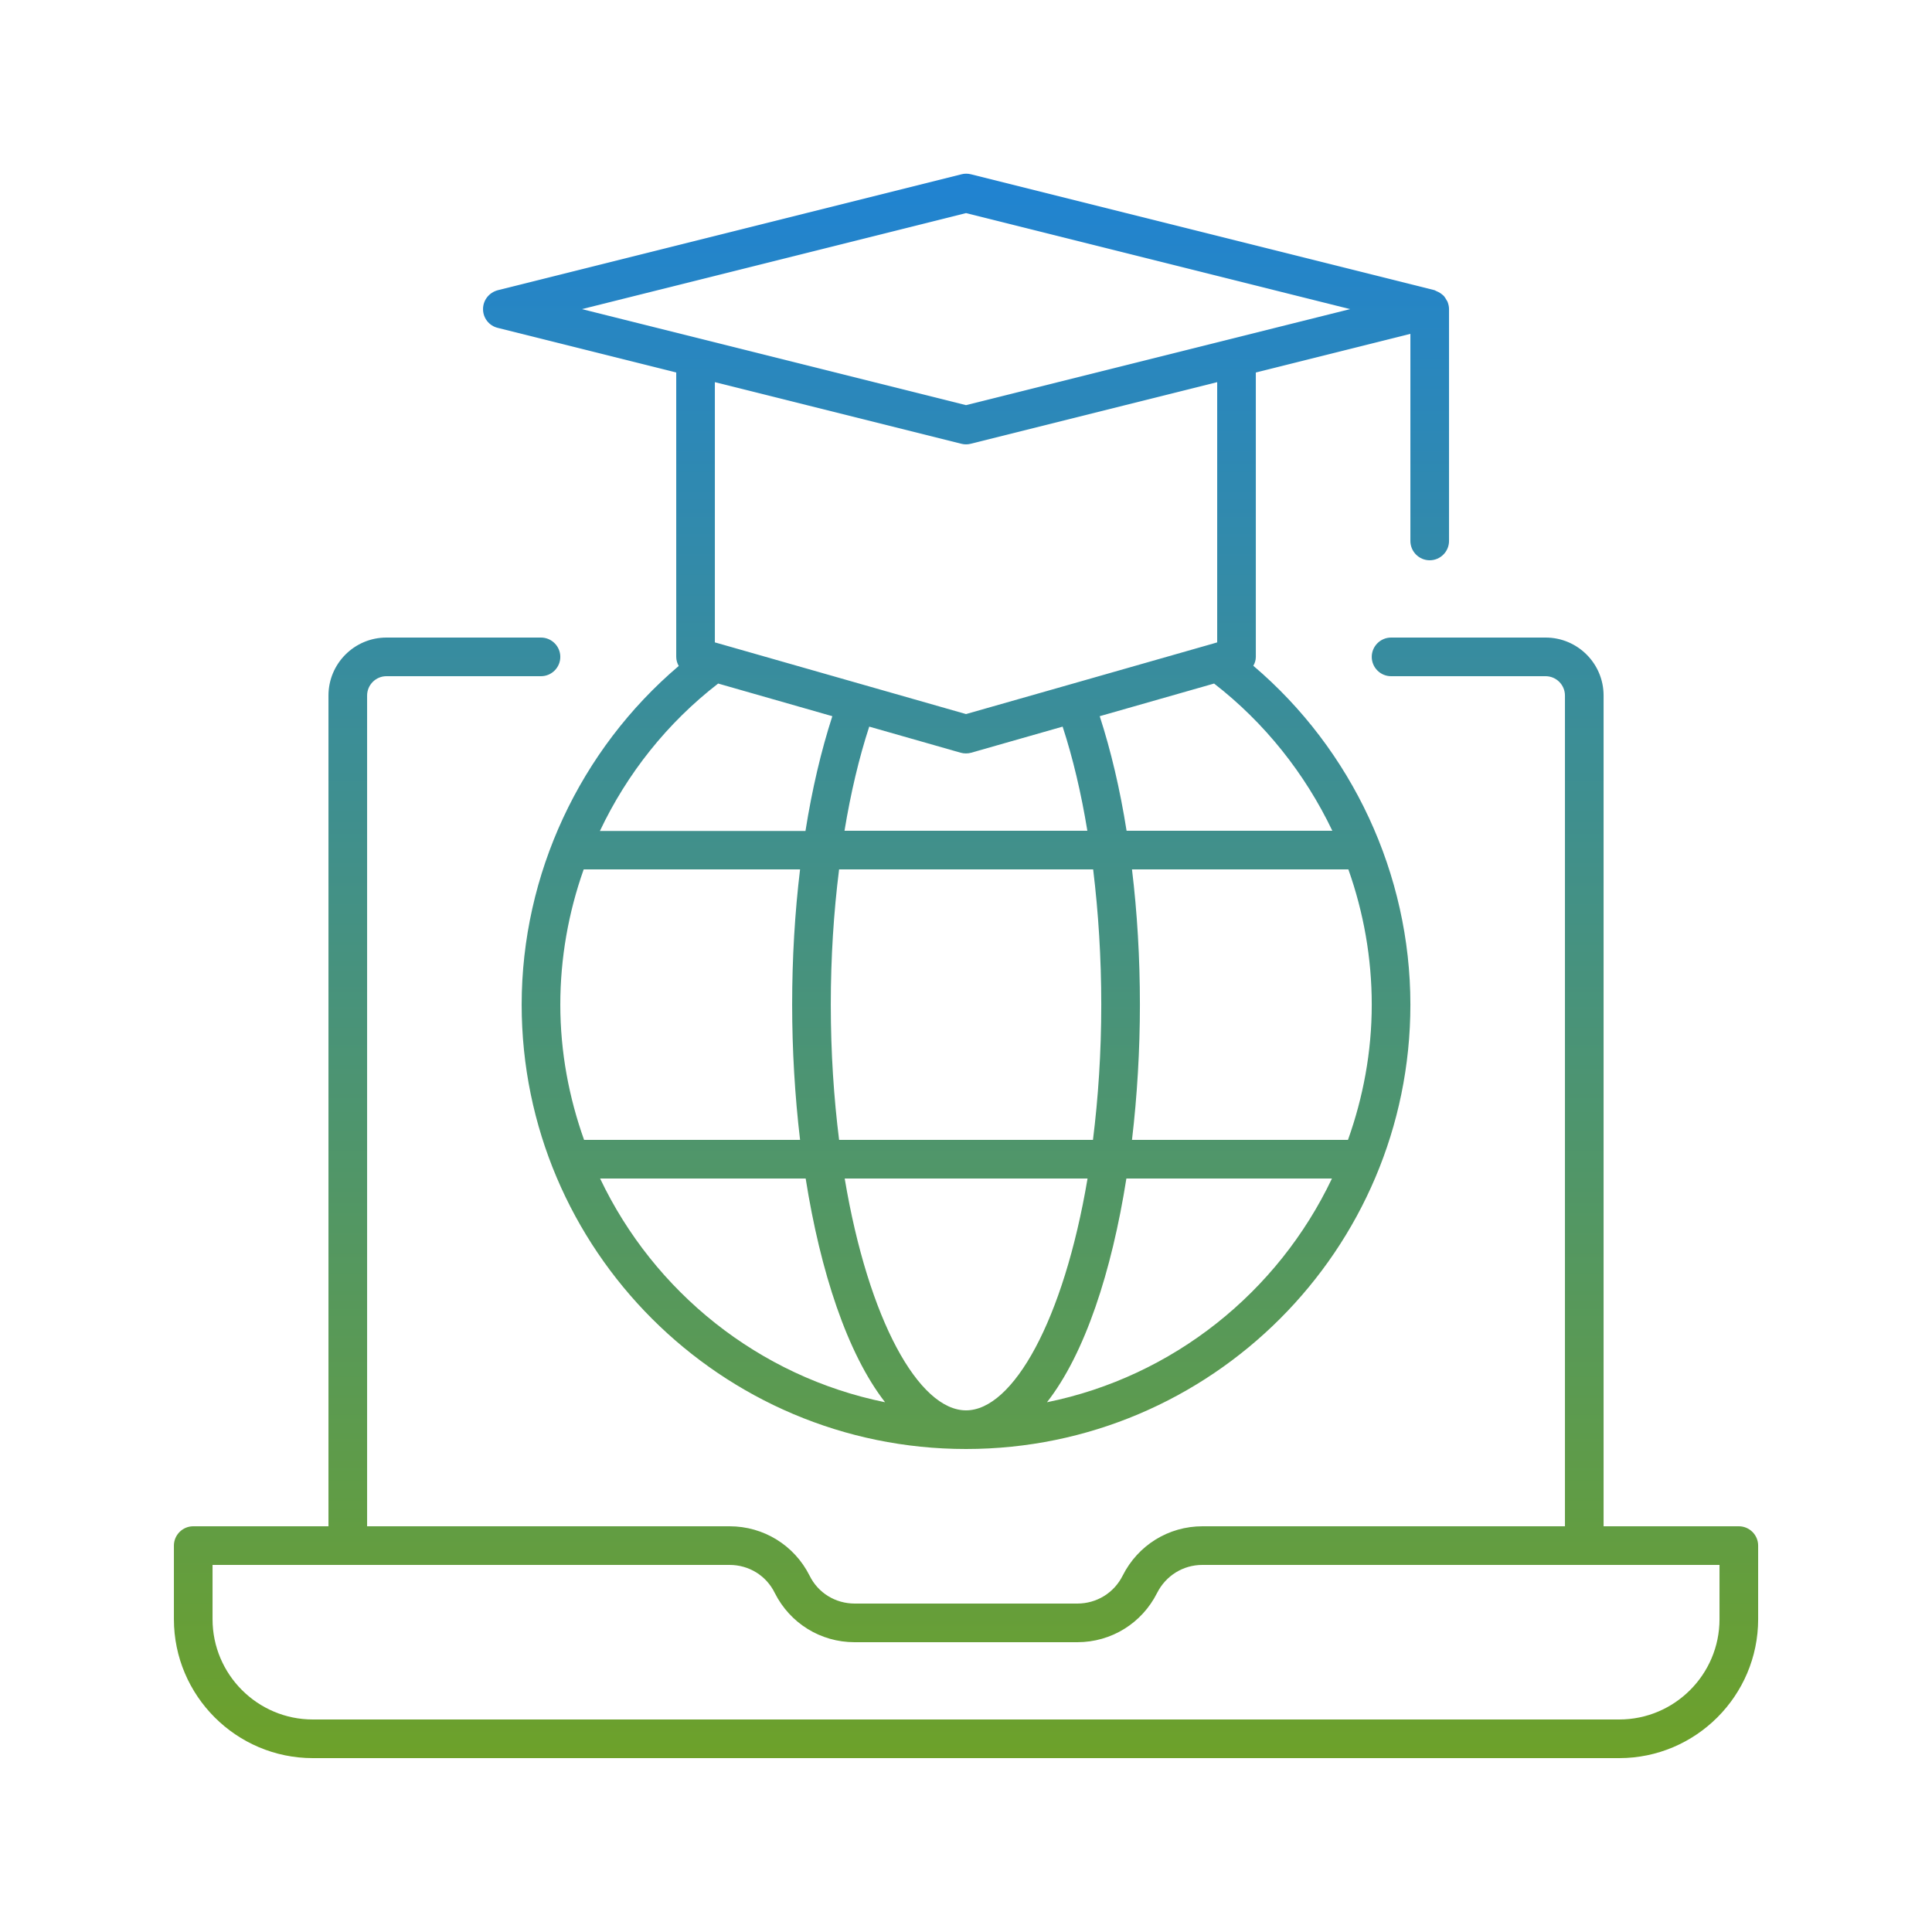 <svg width="70" height="70" viewBox="0 0 70 70" fill="none" xmlns="http://www.w3.org/2000/svg">
<path d="M18.033 11.879L24.501 13.496V23.8C24.501 23.919 24.536 24.031 24.592 24.129C21.015 27.167 18.901 31.675 18.901 36.4C18.901 45.276 26.125 52.5 35.001 52.5C43.877 52.5 51.101 45.276 51.101 36.4C51.101 31.675 48.994 27.167 45.41 24.122C45.466 24.024 45.501 23.919 45.501 23.8V13.496L51.101 12.096V19.6C51.101 19.985 51.416 20.3 51.801 20.3C52.186 20.3 52.501 19.985 52.501 19.6V11.2C52.501 11.109 52.48 11.025 52.452 10.948C52.445 10.92 52.424 10.899 52.41 10.871C52.382 10.822 52.354 10.773 52.319 10.731C52.298 10.71 52.277 10.689 52.249 10.668C52.207 10.633 52.165 10.605 52.123 10.584C52.095 10.57 52.06 10.556 52.032 10.542C52.011 10.535 51.997 10.521 51.976 10.514L35.176 6.314C35.064 6.286 34.945 6.286 34.84 6.314L18.04 10.514C17.718 10.598 17.501 10.878 17.501 11.2C17.501 11.522 17.718 11.802 18.033 11.879ZM26.02 24.766L30.157 25.949C29.751 27.202 29.422 28.602 29.184 30.107H21.736C22.716 28.035 24.172 26.194 26.02 24.766ZM38.501 26.327C38.872 27.461 39.173 28.735 39.397 30.1H30.598C30.822 28.735 31.123 27.461 31.494 26.327L34.805 27.272C34.931 27.307 35.064 27.307 35.19 27.272L38.501 26.327ZM39.901 36.4C39.901 38.15 39.789 39.788 39.6 41.3H30.402C30.213 39.788 30.101 38.15 30.101 36.4C30.101 34.699 30.206 33.054 30.402 31.5H39.607C39.796 33.054 39.901 34.699 39.901 36.4ZM35.001 51.1C33.3 51.1 31.466 47.845 30.605 42.7H39.404C38.536 47.845 36.702 51.1 35.001 51.1ZM21.148 31.5H28.988C28.799 33.061 28.701 34.713 28.701 36.4C28.701 38.038 28.799 39.697 28.988 41.3H21.162C20.616 39.767 20.301 38.122 20.301 36.4C20.301 34.713 20.595 33.061 21.148 31.5ZM21.743 42.7H29.191C29.723 46.067 30.696 49.042 32.068 50.806C27.49 49.875 23.696 46.809 21.743 42.7ZM37.934 50.806C39.313 49.042 40.279 46.067 40.811 42.7H48.259C46.306 46.809 42.512 49.875 37.934 50.806ZM48.84 41.3H41.014C41.203 39.697 41.301 38.038 41.301 36.4C41.301 34.706 41.203 33.061 41.014 31.5H48.854C49.407 33.061 49.701 34.713 49.701 36.4C49.701 38.122 49.386 39.767 48.84 41.3ZM48.273 30.1H40.818C40.58 28.595 40.251 27.202 39.845 25.949L43.989 24.766C45.83 26.194 47.286 28.035 48.273 30.1ZM44.101 23.275L43.933 23.324L38.76 24.801L35.001 25.872L26.076 23.324L25.901 23.275V13.846L34.833 16.079C34.889 16.093 34.945 16.1 35.001 16.1C35.057 16.1 35.113 16.093 35.169 16.079L44.101 13.846V23.275ZM35.001 7.721L48.917 11.2L35.001 14.679L21.085 11.2L35.001 7.721ZM63.001 55.3H58.101V25.2C58.101 24.038 57.156 23.1 56.001 23.1H50.401C50.016 23.1 49.701 23.415 49.701 23.8C49.701 24.185 50.016 24.5 50.401 24.5H56.001C56.386 24.5 56.701 24.815 56.701 25.2V55.3H43.569C42.337 55.3 41.231 55.986 40.678 57.085C40.363 57.715 39.733 58.1 39.033 58.1H30.969C30.269 58.1 29.639 57.715 29.331 57.085C28.778 55.986 27.665 55.3 26.433 55.3H13.301V25.2C13.301 24.815 13.616 24.5 14.001 24.5H19.601C19.986 24.5 20.301 24.185 20.301 23.8C20.301 23.415 19.986 23.1 19.601 23.1H14.001C12.839 23.1 11.901 24.045 11.901 25.2V55.3H7.001C6.616 55.3 6.301 55.615 6.301 56V58.667C6.301 61.439 8.562 63.7 11.334 63.7H58.668C61.44 63.7 63.701 61.439 63.701 58.667V56C63.701 55.615 63.386 55.3 63.001 55.3ZM62.301 58.667C62.301 60.669 60.67 62.3 58.668 62.3H11.334C9.332 62.3 7.701 60.669 7.701 58.667V56.7H26.433C27.133 56.7 27.763 57.085 28.071 57.715C28.624 58.814 29.73 59.5 30.962 59.5H39.033C40.265 59.5 41.371 58.814 41.924 57.715C42.239 57.092 42.862 56.7 43.562 56.7H62.301V58.667Z" fill="url(#paint0_linear_2810_9)"/>
<defs>
<linearGradient id="paint0_linear_2810_9" x1="35.001" y1="6.293" x2="35.001" y2="63.7" gradientUnits="userSpaceOnUse">
<stop stop-color="#2083D2"/>
<stop offset="1" stop-color="#6DA12A"/>
</linearGradient>
</defs>
</svg>
